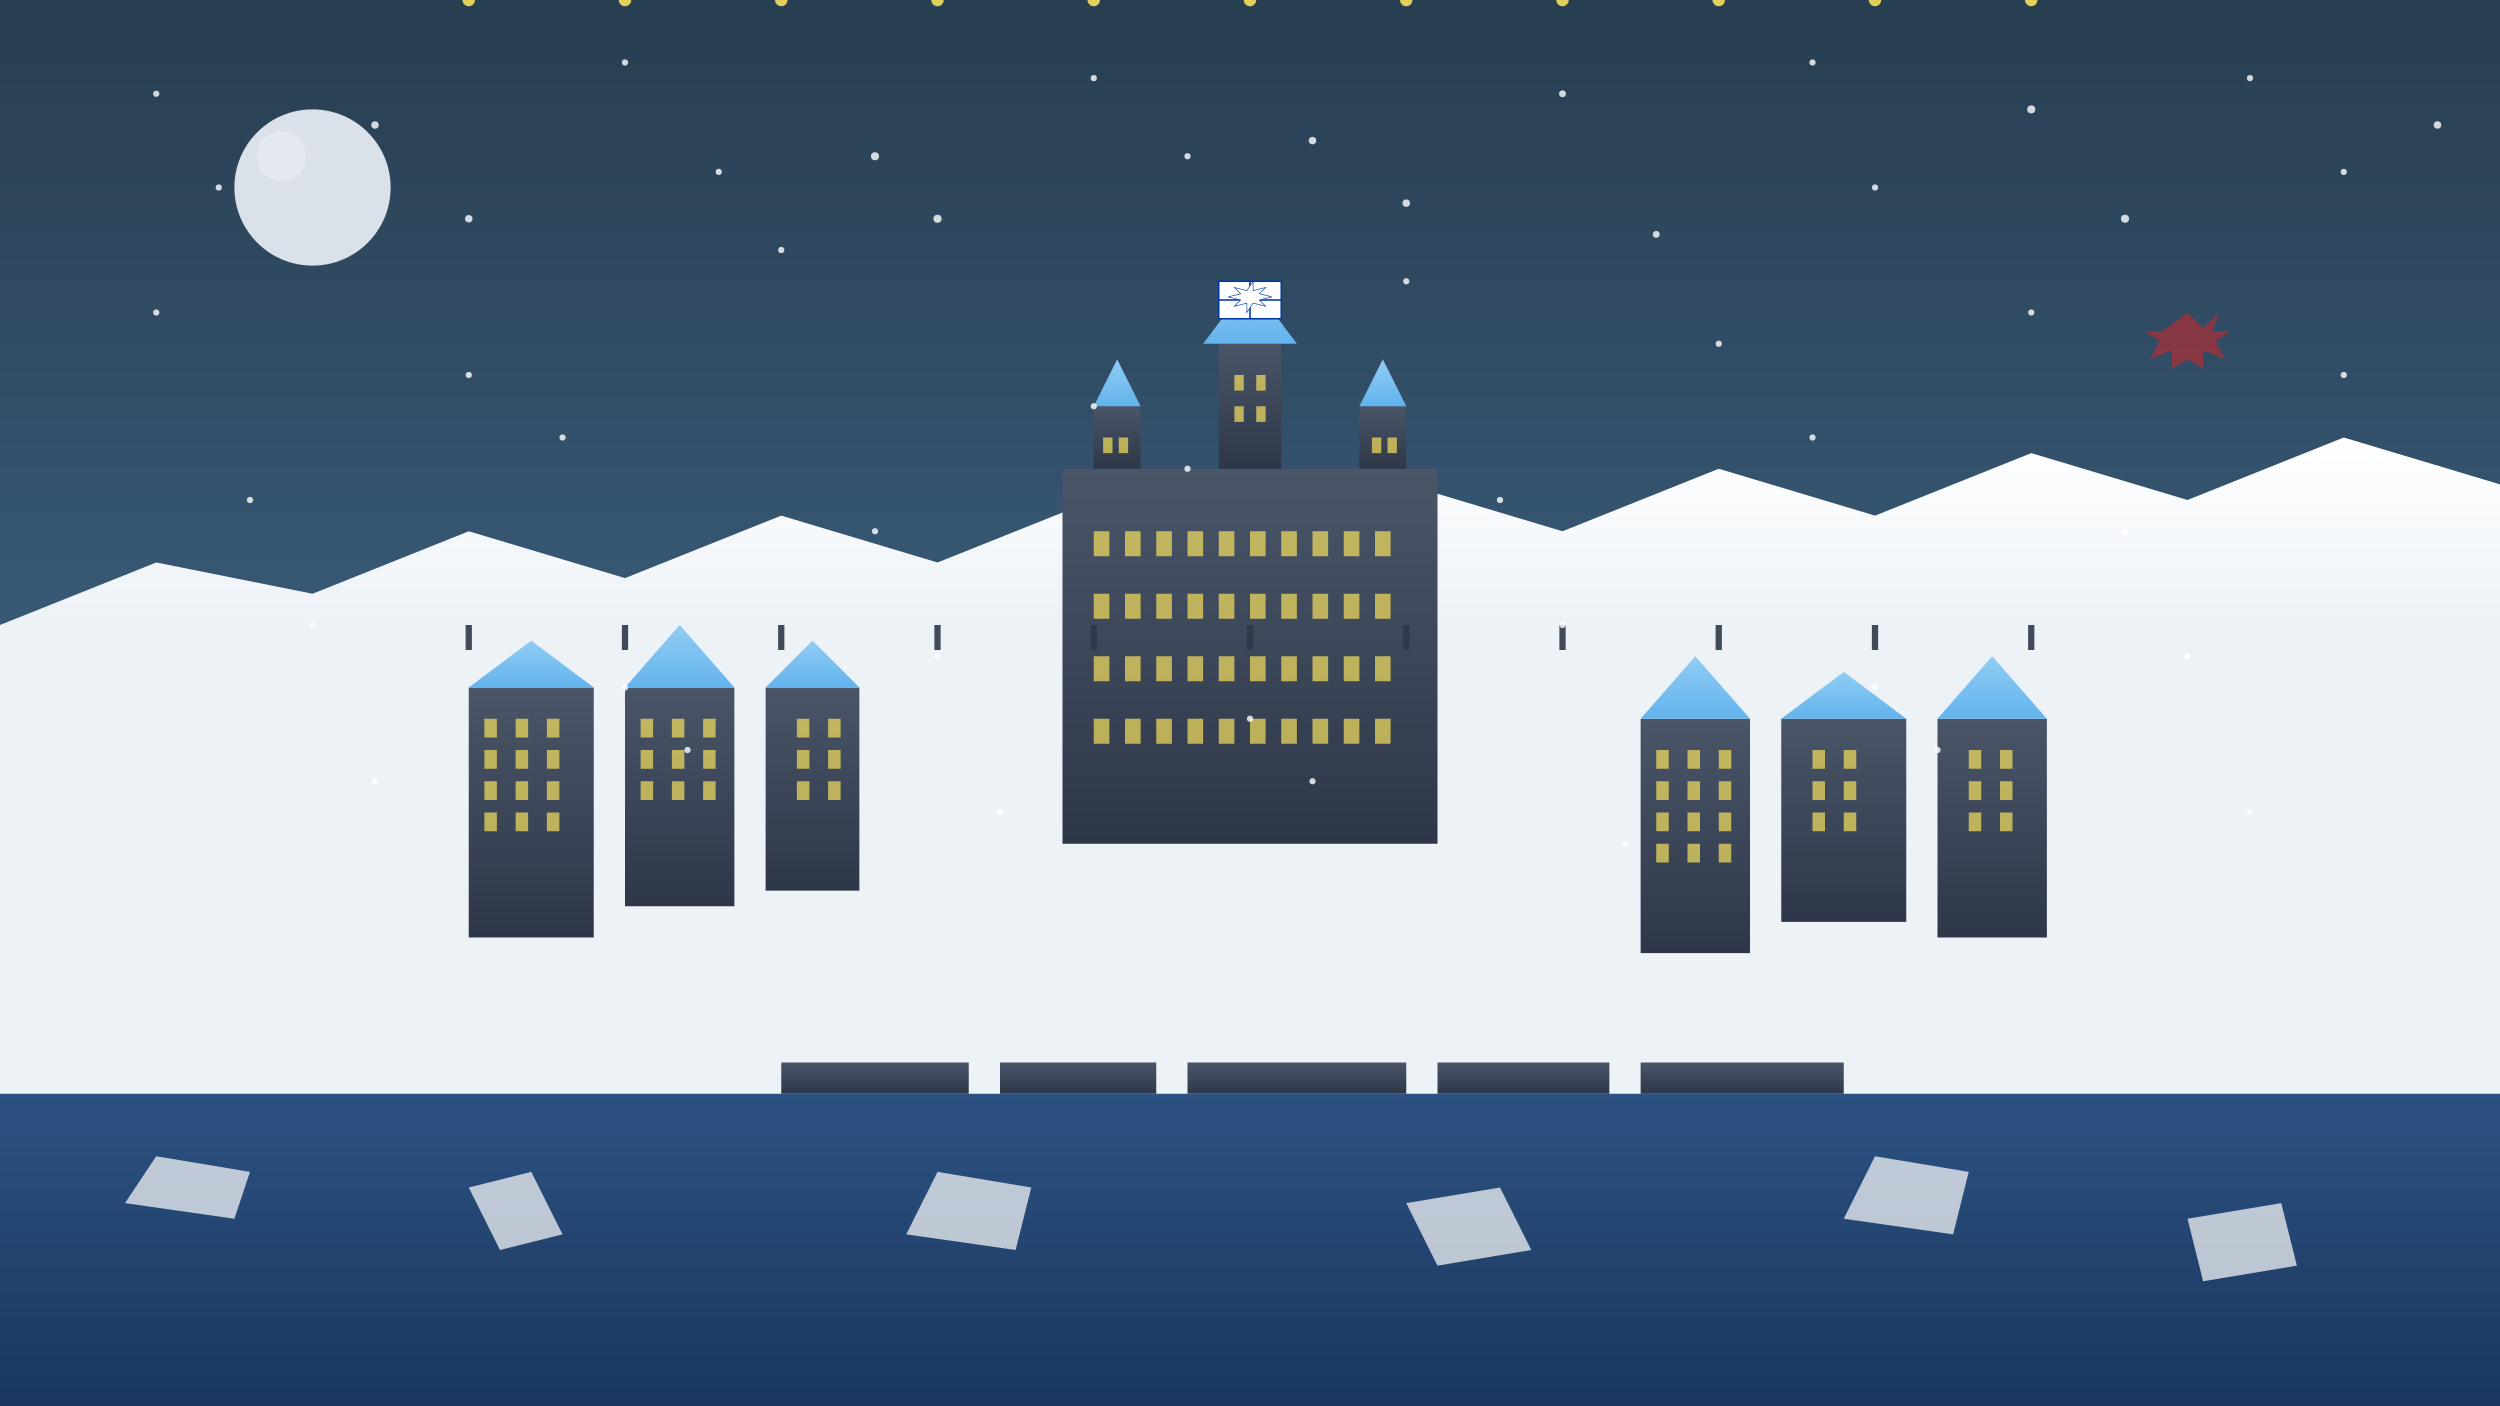 <svg xmlns="http://www.w3.org/2000/svg" width="800" height="450" viewBox="0 0 800 450">
  <rect x="0" y="0" width="800" height="450" fill="#808080" stroke="none"/>
  <defs>
    <linearGradient id="skyGradient" x1="0%" y1="0%" x2="0%" y2="100%">
      <stop offset="0%" stop-color="#283e51" />
      <stop offset="100%" stop-color="#4b79a1" />
    </linearGradient>
    <linearGradient id="buildingGradient" x1="0%" y1="0%" x2="0%" y2="100%">
      <stop offset="0%" stop-color="#4a5568" />
      <stop offset="100%" stop-color="#2d3748" />
    </linearGradient>
    <linearGradient id="riverGradient" x1="0%" y1="0%" x2="0%" y2="100%">
      <stop offset="0%" stop-color="#2c5282" />
      <stop offset="100%" stop-color="#1a365d" />
    </linearGradient>
    <linearGradient id="roofGradient" x1="0%" y1="0%" x2="0%" y2="100%">
      <stop offset="0%" stop-color="#90cdf4" />
      <stop offset="100%" stop-color="#63b3ed" />
    </linearGradient>
    <linearGradient id="snowGradient" x1="0%" y1="0%" x2="0%" y2="100%">
      <stop offset="0%" stop-color="#fff" />
      <stop offset="100%" stop-color="#edf2f7" />
    </linearGradient>
  </defs>
  
  <!-- Sky background -->
  <rect width="800" height="450" fill="url(#skyGradient)" />
  
  <!-- Stars in winter sky -->
  <g fill="white" opacity="0.8">
    <circle cx="50" cy="30" r="1" />
    <circle cx="120" cy="40" r="1.2" />
    <circle cx="200" cy="20" r="1" />
    <circle cx="280" cy="50" r="1.3" />
    <circle cx="350" cy="25" r="1" />
    <circle cx="420" cy="45" r="1.2" />
    <circle cx="500" cy="30" r="1.1" />
    <circle cx="580" cy="20" r="1" />
    <circle cx="650" cy="35" r="1.3" />
    <circle cx="720" cy="25" r="1" />
    <circle cx="780" cy="40" r="1.2" />
    <circle cx="70" cy="60" r="1" />
    <circle cx="150" cy="70" r="1.2" />
    <circle cx="230" cy="55" r="1" />
    <circle cx="300" cy="70" r="1.3" />
    <circle cx="380" cy="50" r="1" />
    <circle cx="450" cy="65" r="1.2" />
    <circle cx="530" cy="75" r="1.1" />
    <circle cx="600" cy="60" r="1" />
    <circle cx="680" cy="70" r="1.3" />
    <circle cx="750" cy="55" r="1" />
  </g>
  
  <!-- Moon -->
  <circle cx="100" cy="60" r="25" fill="#edf2f7" opacity="0.9" />
  <circle cx="90" cy="50" r="8" fill="#edf2f7" opacity="0.5" />
  
  <!-- Snow-covered hills in background -->
  <path d="M0,200 L50,180 L100,190 L150,170 L200,185 L250,165 L300,180 L350,160 L400,175 L450,155 L500,170 L550,150 L600,165 L650,145 L700,160 L750,140 L800,155 L800,200 Z" fill="url(#snowGradient)" />
  
  <!-- St. Lawrence River -->
  <path d="M0,350 L800,350 L800,450 L0,450 Z" fill="url(#riverGradient)" />
  
  <!-- Ice floes on river -->
  <g fill="white" opacity="0.7">
    <path d="M50,370 L80,375 L75,390 L40,385 Z" />
    <path d="M150,380 L170,375 L180,395 L160,400 Z" />
    <path d="M300,375 L330,380 L325,400 L290,395 Z" />
    <path d="M450,385 L480,380 L490,400 L460,405 Z" />
    <path d="M600,370 L630,375 L625,395 L590,390 Z" />
    <path d="M700,390 L730,385 L735,405 L705,410 Z" />
  </g>
  
  <!-- Snow-covered cliff -->
  <path d="M0,200 L800,200 L800,350 L0,350 Z" fill="#edf2f7" />
  
  <!-- Quebec City Old Town on the cliff -->
  <!-- Château Frontenac (main castle-like hotel) -->
  <g transform="translate(400, 150)">
    <!-- Main building -->
    <rect x="-60" y="0" width="120" height="120" fill="url(#buildingGradient)" />
    
    <!-- Central tower -->
    <rect x="-10" y="-40" width="20" height="40" fill="url(#buildingGradient)" />
    <path d="M-15,-40 L0,-60 L15,-40 Z" fill="url(#roofGradient)" />
    
    <!-- Side towers -->
    <rect x="-50" y="-20" width="15" height="20" fill="url(#buildingGradient)" />
    <path d="M-50,-20 L-42.5,-35 L-35,-20 Z" fill="url(#roofGradient)" />
    
    <rect x="35" y="-20" width="15" height="20" fill="url(#buildingGradient)" />
    <path d="M35,-20 L42.5,-35 L50,-20 Z" fill="url(#roofGradient)" />
    
    <!-- Windows (lit in evening) -->
    <g fill="#f6e05e" opacity="0.7">
      <rect x="-50" y="20" width="5" height="8" />
      <rect x="-40" y="20" width="5" height="8" />
      <rect x="-30" y="20" width="5" height="8" />
      <rect x="-20" y="20" width="5" height="8" />
      <rect x="-10" y="20" width="5" height="8" />
      <rect x="0" y="20" width="5" height="8" />
      <rect x="10" y="20" width="5" height="8" />
      <rect x="20" y="20" width="5" height="8" />
      <rect x="30" y="20" width="5" height="8" />
      <rect x="40" y="20" width="5" height="8" />
      
      <rect x="-50" y="40" width="5" height="8" />
      <rect x="-40" y="40" width="5" height="8" />
      <rect x="-30" y="40" width="5" height="8" />
      <rect x="-20" y="40" width="5" height="8" />
      <rect x="-10" y="40" width="5" height="8" />
      <rect x="0" y="40" width="5" height="8" />
      <rect x="10" y="40" width="5" height="8" />
      <rect x="20" y="40" width="5" height="8" />
      <rect x="30" y="40" width="5" height="8" />
      <rect x="40" y="40" width="5" height="8" />
      
      <rect x="-50" y="60" width="5" height="8" />
      <rect x="-40" y="60" width="5" height="8" />
      <rect x="-30" y="60" width="5" height="8" />
      <rect x="-20" y="60" width="5" height="8" />
      <rect x="-10" y="60" width="5" height="8" />
      <rect x="0" y="60" width="5" height="8" />
      <rect x="10" y="60" width="5" height="8" />
      <rect x="20" y="60" width="5" height="8" />
      <rect x="30" y="60" width="5" height="8" />
      <rect x="40" y="60" width="5" height="8" />
      
      <rect x="-50" y="80" width="5" height="8" />
      <rect x="-40" y="80" width="5" height="8" />
      <rect x="-30" y="80" width="5" height="8" />
      <rect x="-20" y="80" width="5" height="8" />
      <rect x="-10" y="80" width="5" height="8" />
      <rect x="0" y="80" width="5" height="8" />
      <rect x="10" y="80" width="5" height="8" />
      <rect x="20" y="80" width="5" height="8" />
      <rect x="30" y="80" width="5" height="8" />
      <rect x="40" y="80" width="5" height="8" />
      
      <rect x="-5" y="-20" width="3" height="5" />
      <rect x="2" y="-20" width="3" height="5" />
      <rect x="-5" y="-30" width="3" height="5" />
      <rect x="2" y="-30" width="3" height="5" />
      
      <rect x="-47" y="-10" width="3" height="5" />
      <rect x="-42" y="-10" width="3" height="5" />
      
      <rect x="39" y="-10" width="3" height="5" />
      <rect x="44" y="-10" width="3" height="5" />
    </g>
  </g>
  
  <!-- Old Quebec buildings -->
  <!-- Left side buildings -->
  <g transform="translate(200, 220)">
    <rect x="-50" y="0" width="40" height="80" fill="url(#buildingGradient)" />
    <path d="M-50,0 L-30,-15 L-10,0 Z" fill="url(#roofGradient)" />
    <rect x="0" y="0" width="35" height="70" fill="url(#buildingGradient)" />
    <path d="M0,0 L17.5,-20 L35,0 Z" fill="url(#roofGradient)" />
    <rect x="45" y="0" width="30" height="65" fill="url(#buildingGradient)" />
    <path d="M45,0 L60,-15 L75,0 Z" fill="url(#roofGradient)" />
  </g>
  
  <!-- Right side buildings -->
  <g transform="translate(600, 230)">
    <rect x="-75" y="0" width="35" height="75" fill="url(#buildingGradient)" />
    <path d="M-75,0 L-57.5,-20 L-40,0 Z" fill="url(#roofGradient)" />
    <rect x="-30" y="0" width="40" height="65" fill="url(#buildingGradient)" />
    <path d="M-30,0 L-10,-15 L10,0 Z" fill="url(#roofGradient)" />
    <rect x="20" y="0" width="35" height="70" fill="url(#buildingGradient)" />
    <path d="M20,0 L37.5,-20 L55,0 Z" fill="url(#roofGradient)" />
  </g>
  
  <!-- Lower town buildings at waterfront -->
  <g transform="translate(250, 340)">
    <rect x="0" y="0" width="60" height="10" fill="url(#buildingGradient)" />
    <rect x="70" y="0" width="50" height="10" fill="url(#buildingGradient)" />
    <rect x="130" y="0" width="70" height="10" fill="url(#buildingGradient)" />
    <rect x="210" y="0" width="55" height="10" fill="url(#buildingGradient)" />
    <rect x="275" y="0" width="65" height="10" fill="url(#buildingGradient)" />
  </g>
  
  <!-- Windows in various buildings with warm light -->
  <g fill="#f6e05e" opacity="0.7">
    <!-- Left building windows -->
    <rect x="155" y="230" width="4" height="6" />
    <rect x="165" y="230" width="4" height="6" />
    <rect x="175" y="230" width="4" height="6" />
    <rect x="155" y="240" width="4" height="6" />
    <rect x="165" y="240" width="4" height="6" />
    <rect x="175" y="240" width="4" height="6" />
    <rect x="155" y="250" width="4" height="6" />
    <rect x="165" y="250" width="4" height="6" />
    <rect x="175" y="250" width="4" height="6" />
    <rect x="155" y="260" width="4" height="6" />
    <rect x="165" y="260" width="4" height="6" />
    <rect x="175" y="260" width="4" height="6" />
    
    <rect x="205" y="230" width="4" height="6" />
    <rect x="215" y="230" width="4" height="6" />
    <rect x="225" y="230" width="4" height="6" />
    <rect x="205" y="240" width="4" height="6" />
    <rect x="215" y="240" width="4" height="6" />
    <rect x="225" y="240" width="4" height="6" />
    <rect x="205" y="250" width="4" height="6" />
    <rect x="215" y="250" width="4" height="6" />
    <rect x="225" y="250" width="4" height="6" />
    
    <rect x="255" y="230" width="4" height="6" />
    <rect x="265" y="230" width="4" height="6" />
    <rect x="255" y="240" width="4" height="6" />
    <rect x="265" y="240" width="4" height="6" />
    <rect x="255" y="250" width="4" height="6" />
    <rect x="265" y="250" width="4" height="6" />
    
    <!-- Right building windows -->
    <rect x="530" y="240" width="4" height="6" />
    <rect x="540" y="240" width="4" height="6" />
    <rect x="550" y="240" width="4" height="6" />
    <rect x="530" y="250" width="4" height="6" />
    <rect x="540" y="250" width="4" height="6" />
    <rect x="550" y="250" width="4" height="6" />
    <rect x="530" y="260" width="4" height="6" />
    <rect x="540" y="260" width="4" height="6" />
    <rect x="550" y="260" width="4" height="6" />
    <rect x="530" y="270" width="4" height="6" />
    <rect x="540" y="270" width="4" height="6" />
    <rect x="550" y="270" width="4" height="6" />
    
    <rect x="580" y="240" width="4" height="6" />
    <rect x="590" y="240" width="4" height="6" />
    <rect x="580" y="250" width="4" height="6" />
    <rect x="590" y="250" width="4" height="6" />
    <rect x="580" y="260" width="4" height="6" />
    <rect x="590" y="260" width="4" height="6" />
    
    <rect x="630" y="240" width="4" height="6" />
    <rect x="640" y="240" width="4" height="6" />
    <rect x="630" y="250" width="4" height="6" />
    <rect x="640" y="250" width="4" height="6" />
    <rect x="630" y="260" width="4" height="6" />
    <rect x="640" y="260" width="4" height="6" />
  </g>
  
  <!-- Street lights along the cliff -->
  <g fill="#f6e05e" opacity="0.9">
    <circle cx="150" y="200" r="2" />
    <rect x="149" y="200" width="2" height="8" fill="#2d3748" />
    
    <circle cx="200" y="200" r="2" />
    <rect x="199" y="200" width="2" height="8" fill="#2d3748" />
    
    <circle cx="250" y="200" r="2" />
    <rect x="249" y="200" width="2" height="8" fill="#2d3748" />
    
    <circle cx="300" y="200" r="2" />
    <rect x="299" y="200" width="2" height="8" fill="#2d3748" />
    
    <circle cx="350" y="200" r="2" />
    <rect x="349" y="200" width="2" height="8" fill="#2d3748" />
    
    <circle cx="400" y="200" r="2" />
    <rect x="399" y="200" width="2" height="8" fill="#2d3748" />
    
    <circle cx="450" y="200" r="2" />
    <rect x="449" y="200" width="2" height="8" fill="#2d3748" />
    
    <circle cx="500" y="200" r="2" />
    <rect x="499" y="200" width="2" height="8" fill="#2d3748" />
    
    <circle cx="550" y="200" r="2" />
    <rect x="549" y="200" width="2" height="8" fill="#2d3748" />
    
    <circle cx="600" y="200" r="2" />
    <rect x="599" y="200" width="2" height="8" fill="#2d3748" />
    
    <circle cx="650" y="200" r="2" />
    <rect x="649" y="200" width="2" height="8" fill="#2d3748" />
  </g>
  
  <!-- Falling snow effect -->
  <g fill="white" opacity="0.8">
    <circle cx="50" cy="100" r="1" />
    <circle cx="150" cy="120" r="1" />
    <circle cx="250" cy="80" r="1" />
    <circle cx="350" cy="130" r="1" />
    <circle cx="450" cy="90" r="1" />
    <circle cx="550" cy="110" r="1" />
    <circle cx="650" cy="100" r="1" />
    <circle cx="750" cy="120" r="1" />
    
    <circle cx="80" cy="160" r="1" />
    <circle cx="180" cy="140" r="1" />
    <circle cx="280" cy="170" r="1" />
    <circle cx="380" cy="150" r="1" />
    <circle cx="480" cy="160" r="1" />
    <circle cx="580" cy="140" r="1" />
    <circle cx="680" cy="170" r="1" />
    <circle cx="780" cy="150" r="1" />
    
    <circle cx="100" cy="200" r="1" />
    <circle cx="200" cy="220" r="1" />
    <circle cx="300" cy="210" r="1" />
    <circle cx="400" cy="230" r="1" />
    <circle cx="500" cy="200" r="1" />
    <circle cx="600" cy="220" r="1" />
    <circle cx="700" cy="210" r="1" />
    
    <circle cx="120" cy="250" r="1" />
    <circle cx="220" cy="240" r="1" />
    <circle cx="320" cy="260" r="1" />
    <circle cx="420" cy="250" r="1" />
    <circle cx="520" cy="270" r="1" />
    <circle cx="620" cy="240" r="1" />
    <circle cx="720" cy="260" r="1" />
  </g>
  
  <!-- Quebec flag on Château Frontenac -->
  <g transform="translate(400, 90)">
    <rect x="-10" y="0" width="20" height="12" fill="#fff" />
    <path d="M-10,0 L10,0 L10,12 L-10,12 Z" stroke="#0039a6" stroke-width="0.5" fill="none" />
    <path d="M0,0 L0,12" stroke="#0039a6" stroke-width="0.5" fill="none" />
    <path d="M-10,6 L10,6" stroke="#0039a6" stroke-width="0.5" fill="none" />
    <path d="M-5,2 L-3,4 L-7,5 L-3,6 L-5,8 L-1,7 L-1,10 L1,7 L5,8 L3,6 L7,5 L3,4 L5,2 L1,3 L1,0 L-1,3 Z" fill="#fff" stroke="#0039a6" stroke-width="0.2" />
  </g>
  
  <!-- Subtle maple leaf emblem -->
  <path d="M700,100 L705,105 L710,100 L708,106 L714,106 L709,109 L712,115 L705,112 L705,118 L700,115 L695,118 L695,112 L688,115 L691,109 L686,106 L692,106 Z" fill="#c1282d" opacity="0.6" />
</svg>
